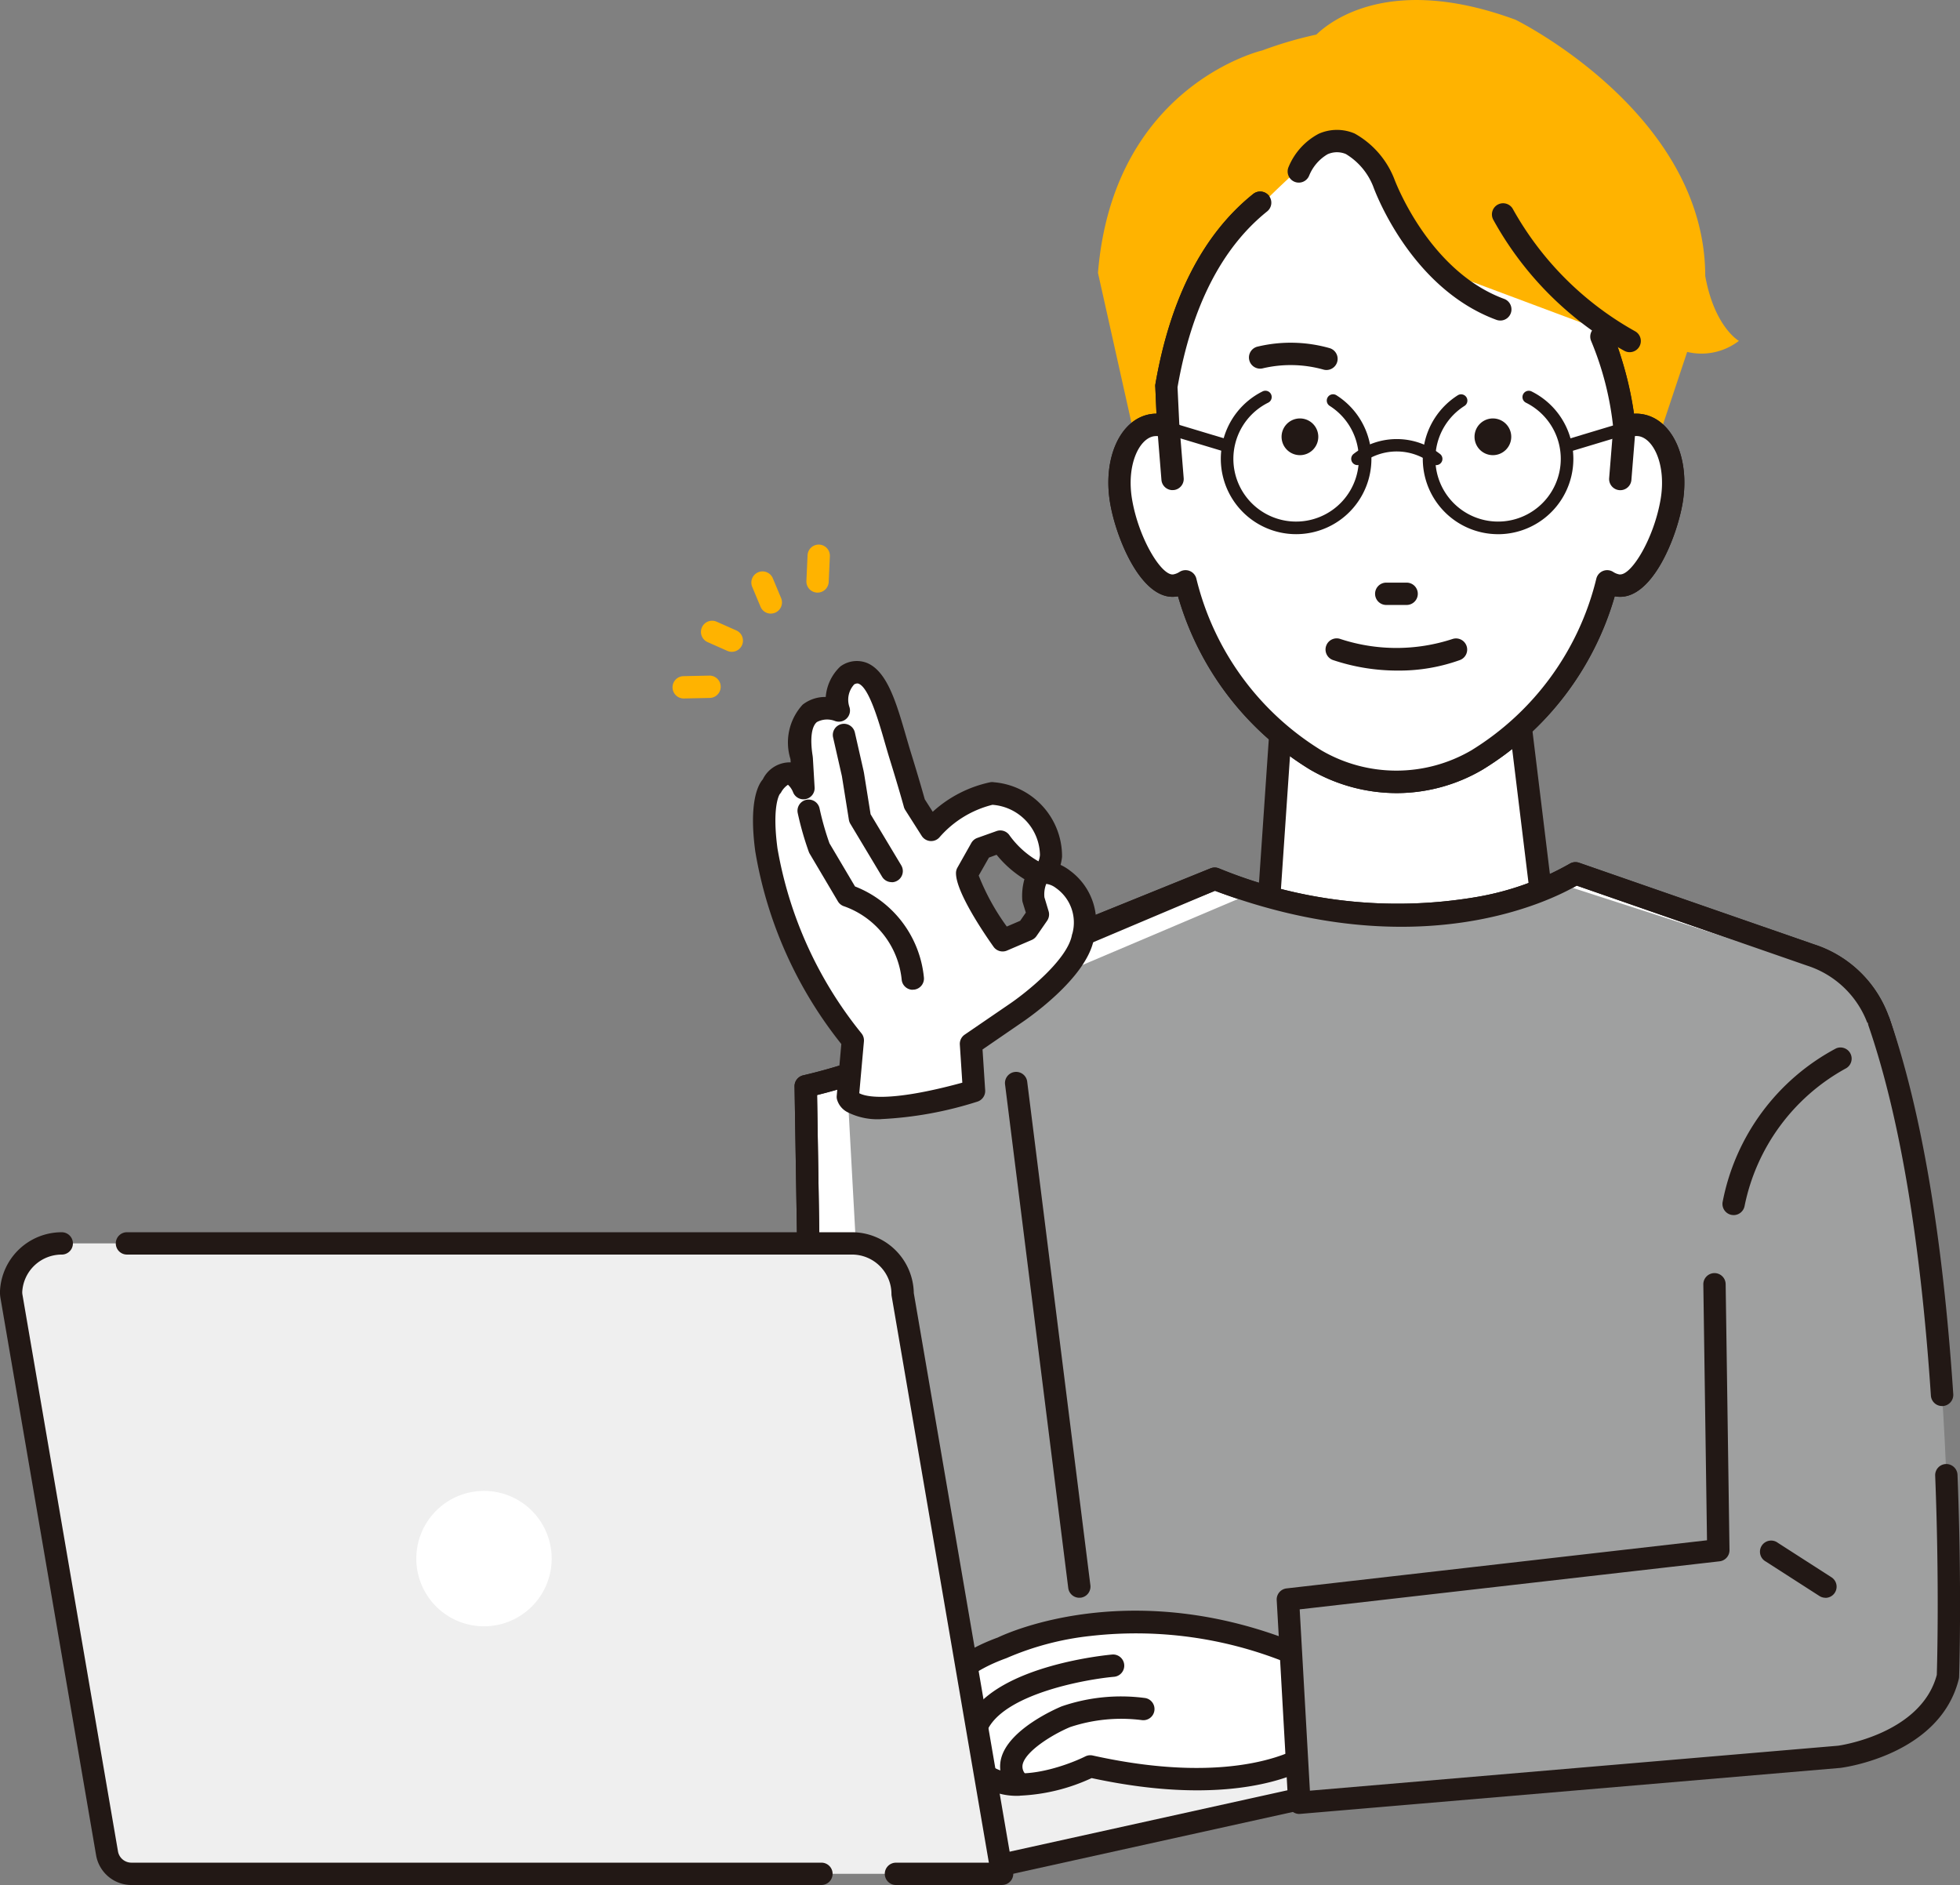 <svg id="グループ_52774" data-name="グループ 52774" xmlns="http://www.w3.org/2000/svg" xmlns:xlink="http://www.w3.org/1999/xlink" width="94.284" height="90.664" viewBox="0 0 94.284 90.664">
  <rect x="0" y="0" width="94.284" height="90.664" fill="#808080" stroke="none"/>
  <defs>
    <clipPath id="clip-path">
      <rect id="長方形_426" data-name="長方形 426" width="94.284" height="90.663" fill="none"/>
    </clipPath>
  </defs>
  <g id="グループ_453" data-name="グループ 453" clip-path="url(#clip-path)">
    <path id="パス_211" data-name="パス 211" d="M118.749,16.4s-1.179-.661-1.624-3.124C117.118,5.427,108,.95,108,.95c-5.947-2.191-8.84,0-9.581.713a18.935,18.935,0,0,0-2.6.762s-7.168,1.661-7.906,10.7l2.555,11.439,3.193.632-.057.29,1.476,2.768,7.011-1.388,7.011,1.388,1.476-2.768-.068-.288,3.2-.634,2.546-7.638a2.949,2.949,0,0,0,2.481-.526" transform="translate(-35.096 0)" fill="#ffb300"/>
    <path id="パス_212" data-name="パス 212" d="M114.806,61.722l-2.144-17.577-10.011,1.1-1.1,16.1s1.473,5.522,13.252.368" transform="translate(-40.539 -17.622)" fill="#fff"/>
    <path id="パス_213" data-name="パス 213" d="M106.056,64.109a7.3,7.3,0,0,1-3.194-.647,3.985,3.985,0,0,1-2.185-2.326.519.519,0,0,1-.017-.175l1.1-16.1a.537.537,0,0,1,.476-.5l10.011-1.1a.536.536,0,0,1,.592.469L114.982,61.3a.537.537,0,0,1-.318.557,22.522,22.522,0,0,1-8.608,2.251m-4.317-3.181a3.068,3.068,0,0,0,1.629,1.585c1.536.72,4.6,1.035,10.5-1.481L111.836,44.38l-9.037,1Z" transform="translate(-40.182 -17.265)" fill="#221815"/>
    <path id="パス_214" data-name="パス 214" d="M75.11,74.231s-2.315,3.983-10.6,5.915l.46,28.3,45.095.645s11.5-15.907,6.074-32.026a5.115,5.115,0,0,0-3.3-3.241l-11.3-3.925s-6.639,4.365-17.347.263l-8.867,3.589Z" transform="translate(-25.752 -27.903)" fill="#fff"/>
    <path id="パス_215" data-name="パス 215" d="M109.71,109.271H109.7l-45.095-.644a.537.537,0,0,1-.529-.528l-.46-28.3a.537.537,0,0,1,.415-.532c7.919-1.848,10.442-6.095,10.467-6.137a.544.544,0,0,1,.265-.231l8.867-3.589a.536.536,0,0,1,.394,0A22.594,22.594,0,0,0,96.362,70.7a13.711,13.711,0,0,0,4.524-1.6.54.54,0,0,1,.47-.058l11.3,3.925a5.665,5.665,0,0,1,3.634,3.577c1.574,4.677,2.675,12.364-1.008,22.414a45.351,45.351,0,0,1-5.139,10.1.536.536,0,0,1-.435.222m-44.567-1.711,44.288.633c1.347-1.989,10.767-16.676,5.844-31.314a4.6,4.6,0,0,0-2.955-2.9l-11.077-3.846c-1.288.744-7.656,3.908-17.4.249L75.33,73.827c-.552.845-3.337,4.567-10.631,6.383Z" transform="translate(-25.395 -27.546)" fill="#221815"/>
    <path id="パス_216" data-name="パス 216" d="M75.958,76.815s-.28,2.112-8.077,4.014l1.522,27.8,42.45.634s10.822-15.65,5.718-31.51a4.925,4.925,0,0,0-3.109-3.189l-13.1-4.23s-3.79,4.663-13.87.627L79.147,74.5Z" transform="translate(-27.097 -28.078)" fill="#9fa0a0"/>
    <path id="パス_217" data-name="パス 217" d="M84.04,111.111a.537.537,0,0,1-.532-.47l-3.037-24.2a.537.537,0,1,1,1.065-.133l3.037,24.2a.537.537,0,0,1-.466.6.507.507,0,0,1-.067,0" transform="translate(-32.121 -34.263)" fill="#221815"/>
    <path id="パス_218" data-name="パス 218" d="M102.631,44.267a8.3,8.3,0,0,1-4.2-1.138A14.437,14.437,0,0,1,92.092,34.8l-.043.008c-1.689.285-2.936-2.787-3.224-4.5-.362-2.149.487-4.022,1.931-4.266a1.813,1.813,0,0,1,.3-.025L91,24.739A.54.54,0,0,1,91,24.622c.717-4.156,2.3-7.241,4.708-9.171a.537.537,0,1,1,.672.838c-2.186,1.752-3.637,4.6-4.311,8.457l.091,1.906a.537.537,0,0,1-.743.521.884.884,0,0,0-.487-.069c-.716.121-1.324,1.394-1.049,3.029.321,1.905,1.428,3.7,1.986,3.615a.813.813,0,0,0,.3-.121.537.537,0,0,1,.809.329A13.408,13.408,0,0,0,99,42.218a7.159,7.159,0,0,0,7.2-.006,13.4,13.4,0,0,0,6.014-8.256.537.537,0,0,1,.809-.329.806.806,0,0,0,.3.122.251.251,0,0,0,.043,0c.57,0,1.628-1.762,1.942-3.619.275-1.633-.333-2.907-1.051-3.029a.892.892,0,0,0-.485.069.536.536,0,0,1-.74-.44,17.159,17.159,0,0,0-1.166-4.555.537.537,0,1,1,.99-.417,18.435,18.435,0,0,1,1.169,4.263,1.8,1.8,0,0,1,.41.022c1.446.244,2.293,2.118,1.932,4.266-.288,1.708-1.526,4.779-3.223,4.5L113.1,34.8a14.457,14.457,0,0,1-6.354,8.337,8.183,8.183,0,0,1-4.12,1.13" transform="translate(-35.425 -6.121)" fill="#221815"/>
    <path id="パス_219" data-name="パス 219" d="M114.708,24.871a1.406,1.406,0,0,0-.78.1,17.72,17.72,0,0,0-1.2-4.709l-6.78-2.534a10.9,10.9,0,0,1-1.868-2.171s-3.875-7.887-6.089-2.767c0,0-.777.707-1.474,1.414l-.107-.04c-1.933,1.549-3.72,4.234-4.514,8.843l.093,1.965a1.408,1.408,0,0,0-.781-.1c-1.13.191-1.8,1.825-1.491,3.648s1.473,4.245,2.6,4.055a1.36,1.36,0,0,0,.5-.2,13.973,13.973,0,0,0,6.268,8.6,7.758,7.758,0,0,0,7.748,0,13.973,13.973,0,0,0,6.268-8.6,1.361,1.361,0,0,0,.5.2c1.131.19,2.3-2.232,2.6-4.055s-.36-3.456-1.491-3.648" transform="translate(-35.782 -4.417)" fill="#fff"/>
    <path id="パス_220" data-name="パス 220" d="M102.631,44.267a8.3,8.3,0,0,1-4.2-1.138A14.437,14.437,0,0,1,92.092,34.8l-.043.008c-1.689.285-2.936-2.787-3.224-4.5-.362-2.149.487-4.022,1.931-4.266a1.813,1.813,0,0,1,.3-.025L91,24.739A.54.54,0,0,1,91,24.622c.717-4.156,2.3-7.241,4.708-9.171a.537.537,0,1,1,.672.838c-2.186,1.752-3.637,4.6-4.311,8.457l.091,1.906a.537.537,0,0,1-.743.521.884.884,0,0,0-.487-.069c-.716.121-1.324,1.394-1.049,3.029.321,1.905,1.428,3.7,1.986,3.615a.813.813,0,0,0,.3-.121.537.537,0,0,1,.809.329A13.408,13.408,0,0,0,99,42.218a7.159,7.159,0,0,0,7.2-.006,13.4,13.4,0,0,0,6.014-8.256.537.537,0,0,1,.809-.329.806.806,0,0,0,.3.122.251.251,0,0,0,.043,0c.57,0,1.628-1.762,1.942-3.619.275-1.633-.333-2.907-1.051-3.029a.892.892,0,0,0-.485.069.536.536,0,0,1-.74-.44,14.741,14.741,0,0,0-1.067-4.209.537.537,0,1,1,.99-.418,15.675,15.675,0,0,1,1.072,3.917,1.854,1.854,0,0,1,.408.022c1.446.244,2.293,2.118,1.932,4.266-.288,1.708-1.526,4.779-3.223,4.5L113.1,34.8a14.457,14.457,0,0,1-6.354,8.337,8.183,8.183,0,0,1-4.12,1.13" transform="translate(-35.425 -6.121)" fill="#221815"/>
    <path id="パス_221" data-name="パス 221" d="M109.71,109.271H109.7l-45.095-.644a.537.537,0,0,1-.529-.528l-.46-28.3a.537.537,0,0,1,.415-.532c7.919-1.848,10.442-6.095,10.467-6.137a.544.544,0,0,1,.265-.231l8.867-3.589a.536.536,0,0,1,.394,0A22.594,22.594,0,0,0,96.362,70.7a13.711,13.711,0,0,0,4.524-1.6.54.54,0,0,1,.47-.058l11.3,3.925a5.665,5.665,0,0,1,3.634,3.577c1.574,4.677,2.675,12.364-1.008,22.414a45.351,45.351,0,0,1-5.139,10.1.536.536,0,0,1-.435.222m-44.567-1.711,44.288.633c1.347-1.989,10.767-16.676,5.844-31.314a4.6,4.6,0,0,0-2.955-2.9l-11.077-3.846c-1.288.744-7.656,3.908-17.4.249l-7.528,3.179c-.552.845-4.318,4.832-11.613,6.648Z" transform="translate(-25.395 -27.546)" fill="#221815"/>
    <path id="パス_222" data-name="パス 222" d="M71.284,73.957l-.147-2.267,2.15-1.471s2.9-1.955,3.231-3.647a2.541,2.541,0,0,0-.968-2.8s-1.491-1.142-1.414.962l.227.735-.509.735-1.188.509S70.949,64.3,70.957,63.48l.668-1.187.913-.338s2.207,2.845,2.445.681a3.037,3.037,0,0,0-2.829-3,5.411,5.411,0,0,0-2.942,1.754l-.792-1.244s-.264-.958-.679-2.292c-.591-1.9-1.148-4.7-2.546-3.9a1.648,1.648,0,0,0-.424,1.7S62.48,54.8,62.99,57.942l.085,1.443s-.594-1.527-1.527-.085c0,0-.594.509-.254,3.055a19.752,19.752,0,0,0,4.158,9.165l-.242,2.713s.276,1.38,6.074-.276" transform="translate(-24.425 -21.482)" fill="#fff"/>
    <path id="パス_223" data-name="パス 223" d="M66.461,74.953a3.182,3.182,0,0,1-1.634-.34.992.992,0,0,1-.5-.63.505.505,0,0,1-.008-.153l.221-2.49A20.164,20.164,0,0,1,60.4,62.069c-.314-2.347.128-3.189.363-3.459a1.448,1.448,0,0,1,1.31-.818l.031,0-.009-.151a2.69,2.69,0,0,1,.585-2.624,1.752,1.752,0,0,1,1.11-.369,2.256,2.256,0,0,1,.69-1.455.5.5,0,0,1,.09-.065,1.332,1.332,0,0,1,1.2-.119c.976.4,1.418,1.918,1.885,3.53.08.275.159.546.237.8.346,1.112.59,1.973.662,2.23l.383.6a5.939,5.939,0,0,1,2.767-1.42.515.515,0,0,1,.18,0,3.574,3.574,0,0,1,3.274,3.551c0,.012,0,.023,0,.035a2.566,2.566,0,0,1-.072.389,2.383,2.383,0,0,1,.43.257l.022.018a3.082,3.082,0,0,1,1.138,3.354c-.394,1.844-3.136,3.738-3.449,3.949l-1.894,1.3.127,1.962a.538.538,0,0,1-.389.551,18,18,0,0,1-4.614.836m-1.053-1.245c.258.142,1.327.484,4.956-.507l-.119-1.832a.537.537,0,0,1,.233-.478l2.15-1.471c.759-.512,2.773-2.1,3.006-3.306a.548.548,0,0,1,.029-.1,2.026,2.026,0,0,0-.805-2.183.945.945,0,0,0-.457-.191,1.38,1.38,0,0,0-.087.645l.2.665a.536.536,0,0,1-.072.464l-.509.735a.545.545,0,0,1-.23.188l-1.188.509a.535.535,0,0,1-.649-.183c-.426-.6-1.814-2.627-1.806-3.547a.533.533,0,0,1,.069-.258l.669-1.187a.54.54,0,0,1,.282-.24L72,61.1a.536.536,0,0,1,.61.174,4.376,4.376,0,0,0,1.414,1.279,1.064,1.064,0,0,0,.071-.306,2.465,2.465,0,0,0-2.286-2.413,4.957,4.957,0,0,0-2.539,1.554.534.534,0,0,1-.446.189.54.54,0,0,1-.417-.248l-.792-1.245a.544.544,0,0,1-.065-.145c0-.01-.267-.966-.674-2.275-.081-.261-.161-.538-.243-.82-.3-1.048-.763-2.633-1.256-2.833-.026-.011-.083-.034-.212.027a1.085,1.085,0,0,0-.236,1.09.537.537,0,0,1-.7.673,1.038,1.038,0,0,0-.865.054c-.262.218-.335.819-.2,1.647,0,.019,0,.037.006.055L63.255,59a.537.537,0,0,1-1.037.226.951.951,0,0,0-.245-.356,1.044,1.044,0,0,0-.331.369.551.551,0,0,1-.064.081c-.038.059-.372.644-.109,2.612A19.367,19.367,0,0,0,65.5,70.815a.539.539,0,0,1,.127.4Zm5.745-10.469A11,11,0,0,0,72.5,65.689l.643-.276.273-.394-.15-.486a.536.536,0,0,1-.023-.138,2.952,2.952,0,0,1,.105-.982,5.257,5.257,0,0,1-1.339-1.176l-.368.136Zm-9.612-3.888h0m0,0h0m0,0h0" transform="translate(-24.069 -21.125)" fill="#221815"/>
    <path id="パス_224" data-name="パス 224" d="M69.4,73.165a.537.537,0,0,1-.532-.467,4.19,4.19,0,0,0-2.753-3.542.541.541,0,0,1-.317-.243l-1.357-2.292a.555.555,0,0,1-.043-.09,14.8,14.8,0,0,1-.532-1.861.537.537,0,1,1,1.053-.21,13.626,13.626,0,0,0,.472,1.658l1.23,2.077a5.247,5.247,0,0,1,3.312,4.362.537.537,0,0,1-.463.6.475.475,0,0,1-.071,0" transform="translate(-25.491 -25.559)" fill="#221815"/>
    <path id="パス_225" data-name="パス 225" d="M69.512,65.564a.536.536,0,0,1-.461-.261l-1.527-2.546a.535.535,0,0,1-.07-.191l-.336-2.1-.421-1.85a.537.537,0,1,1,1.047-.238l.424,1.867c0,.011,0,.023.007.034l.323,2.019,1.474,2.457a.537.537,0,0,1-.184.737.531.531,0,0,1-.276.077" transform="translate(-26.619 -23.135)" fill="#221815"/>
    <path id="パス_226" data-name="パス 226" d="M65.1,45.906h-.025a.537.537,0,0,1-.513-.561l.056-1.236a.537.537,0,0,1,1.073.049l-.056,1.236a.537.537,0,0,1-.536.512" transform="translate(-25.771 -17.403)" fill="#ffb300"/>
    <path id="パス_227" data-name="パス 227" d="M61.1,47.772a.537.537,0,0,1-.5-.331l-.4-.956a.537.537,0,0,1,.992-.412l.4.956a.537.537,0,0,1-.29.7.53.53,0,0,1-.205.041" transform="translate(-24.016 -18.259)" fill="#ffb300"/>
    <path id="パス_228" data-name="パス 228" d="M54.393,55.186a.537.537,0,0,1-.011-1.074l1.238-.026a.537.537,0,0,1,.022,1.074l-1.238.026h-.011" transform="translate(-21.499 -21.591)" fill="#ffb300"/>
    <path id="パス_229" data-name="パス 229" d="M57.6,51.187a.538.538,0,0,1-.217-.046l-.946-.42a.537.537,0,1,1,.436-.982l.946.42a.537.537,0,0,1-.218,1.028" transform="translate(-22.399 -19.837)" fill="#ffb300"/>
    <path id="パス_230" data-name="パス 230" d="M99.175,143.484h0Z" transform="translate(-39.589 -57.277)" fill="#221815"/>
    <path id="パス_231" data-name="パス 231" d="M94.843,140.492l-19.05.2.736,5.521,18.619-4.114a.83.83,0,0,0-.3-1.6" transform="translate(-30.256 -56.083)" fill="#efefef"/>
    <path id="パス_232" data-name="パス 232" d="M76.172,146.389a.538.538,0,0,1-.532-.466L74.9,140.4a.536.536,0,0,1,.527-.608l19.051-.2h0a1.367,1.367,0,0,1,.5,2.639.506.506,0,0,1-.081.025l-18.619,4.114a.546.546,0,0,1-.116.013m-.123-5.528.579,4.34,18-3.977a.294.294,0,0,0-.136-.552Z" transform="translate(-29.899 -55.726)" fill="#221815"/>
    <path id="パス_233" data-name="パス 233" d="M99.711,135.814l-7.041.43s-3.037,2.209-10.491.552c0,0-3.681,1.84-5.338.184a7.4,7.4,0,0,1-2.27-1.6s-.859-2.761,3.375-4.295c0,0,6.2-3.075,14.448.46l8.912-1.258Z" transform="translate(-29.739 -51.835)" fill="#fff"/>
    <path id="パス_234" data-name="パス 234" d="M78.448,124.446a3.236,3.236,0,0,1-2.263-.774,7.768,7.768,0,0,1-2.368-1.692.531.531,0,0,1-.109-.194c-.01-.032-.954-3.258,3.678-4.95.529-.254,6.61-3.009,14.716.4l21.009-4.2-1.321-10.825a.54.54,0,0,1,.145-.437l5.95-6.227a.537.537,0,0,1,.925.343c0,.062.321,6.362.1,13.186a.529.529,0,0,1-.555.519.538.538,0,0,1-.519-.555c.165-4.977.038-9.671-.041-11.84l-4.9,5.131,1.349,11.068a.537.537,0,0,1-.428.592l-21.659,4.325a.54.54,0,0,1-.317-.033,19.327,19.327,0,0,0-9.99-1.523,13.851,13.851,0,0,0-4.009,1.051c-.018.008-.037.017-.055.023-3.266,1.183-3.146,3.08-3.066,3.532a7.021,7.021,0,0,0,1.993,1.36.541.541,0,0,1,.166.113c1.131,1.131,3.789.178,4.718-.285a.533.533,0,0,1,.356-.044c7.07,1.571,10.033-.444,10.062-.464a.554.554,0,0,1,.28-.1l22.783-1.406a2.118,2.118,0,0,0,1.951-1.773c.242-1.545.438-3.333.582-5.316a.537.537,0,0,1,1.071.078c-.147,2.013-.346,3.831-.592,5.4a3.2,3.2,0,0,1-2.946,2.678l-22.643,1.4c-.7.423-3.914,2.033-10.6.589a9.094,9.094,0,0,1-3.444.845" transform="translate(-29.389 -38.075)" fill="#221815"/>
    <path id="パス_235" data-name="パス 235" d="M80.907,140.446a.538.538,0,0,1-.41-.19,1.588,1.588,0,0,1-.38-1.446c.342-1.417,2.653-2.417,2.915-2.526a8.765,8.765,0,0,1,4.027-.4.537.537,0,0,1-.156,1.062,7.8,7.8,0,0,0-3.462.334c-.853.356-2.127,1.148-2.281,1.786a.528.528,0,0,0,.156.5.537.537,0,0,1-.41.884" transform="translate(-31.964 -54.212)" fill="#221815"/>
    <path id="パス_236" data-name="パス 236" d="M77.842,138.555a.537.537,0,0,1-.488-.314,2.94,2.94,0,0,1,.027-2.83c1.431-2.457,6.635-2.94,6.856-2.96a.537.537,0,0,1,.094,1.07c-1.351.12-5.067.789-6.023,2.43a1.905,1.905,0,0,0,.022,1.842.537.537,0,0,1-.488.761" transform="translate(-30.74 -52.872)" fill="#221815"/>
    <path id="パス_237" data-name="パス 237" d="M5.507,128.869.913,102.1a1.131,1.131,0,0,1-.018-.251,2.436,2.436,0,0,1,2.433-2.31H41.341a2.436,2.436,0,0,1,2.436,2.436l4.785,27.886H6.685a1.2,1.2,0,0,1-1.178-.993" transform="translate(-0.357 -39.735)" fill="#efefef"/>
    <path id="パス_238" data-name="パス 238" d="M39.514,130.042H6.328A1.727,1.727,0,0,1,4.621,128.6L.027,101.835A1.647,1.647,0,0,1,0,101.467a2.972,2.972,0,0,1,2.97-2.821.537.537,0,1,1,0,1.074,1.9,1.9,0,0,0-1.9,1.8.693.693,0,0,0,.011.133l4.594,26.767a.656.656,0,0,0,.649.547H39.514a.537.537,0,0,1,0,1.074" transform="translate(0 -39.378)" fill="#221815"/>
    <path id="パス_239" data-name="パス 239" d="M51.907,130.042H46.8a.537.537,0,0,1,0-1.074H51.27L46.592,101.71a.572.572,0,0,1-.008-.091,1.9,1.9,0,0,0-1.9-1.9H9.808a.537.537,0,0,1,0-1.074H44.685a2.977,2.977,0,0,1,2.973,2.925l4.778,27.842a.538.538,0,0,1-.529.628" transform="translate(-3.701 -39.378)" fill="#221815"/>
    <path id="パス_240" data-name="パス 240" d="M39.843,122.61a3.256,3.256,0,1,1-3.256-3.256,3.256,3.256,0,0,1,3.256,3.256" transform="translate(-13.305 -47.645)" fill="#fff"/>
    <path id="パス_241" data-name="パス 241" d="M131.549,81.826c4.008,11.611,3.313,31.474,3.313,31.474-.828,3.313-5.246,3.865-5.246,3.865l-25.952,2.209-.552-9.387,20.706-2.761-1.932-16.841c.828-7.73,5.1-8.3,5.1-8.3Z" transform="translate(-41.161 -32.664)" fill="#9fa0a0"/>
    <path id="パス_242" data-name="パス 242" d="M103.307,127.931a.537.537,0,0,1-.536-.506l-.552-9.779a.536.536,0,0,1,.475-.564l20.224-2.314-.177-12.306a.537.537,0,0,1,.529-.545h.008a.537.537,0,0,1,.537.529L124,115.238a.538.538,0,0,1-.476.541l-20.2,2.311.492,8.721,25.4-2.162c.019,0,3.993-.543,4.756-3.407.016-.519.125-4.451-.078-9.584a.537.537,0,0,1,.516-.558.543.543,0,0,1,.558.515c.219,5.529.078,9.68.077,9.722a.535.535,0,0,1-.016.111c-.907,3.628-5.5,4.244-5.7,4.268l-25.973,2.211-.046,0" transform="translate(-40.804 -40.684)" fill="#221815"/>
    <path id="パス_243" data-name="パス 243" d="M138.446,91.911a.6.6,0,0,1-.113-.011.537.537,0,0,1-.413-.637,10.637,10.637,0,0,1,5.457-7.371.537.537,0,0,1,.445.977,9.743,9.743,0,0,0-4.852,6.619.537.537,0,0,1-.525.424" transform="translate(-55.051 -33.469)" fill="#221815"/>
    <path id="パス_244" data-name="パス 244" d="M144.085,126.092a.534.534,0,0,1-.29-.085l-2.577-1.656a.537.537,0,1,1,.58-.9l2.577,1.656a.537.537,0,0,1-.29.989" transform="translate(-56.274 -49.244)" fill="#221815"/>
    <path id="パス_245" data-name="パス 245" d="M153.118,99.934a.538.538,0,0,1-.536-.5c-.5-7.469-1.507-13.453-3-17.788a.537.537,0,1,1,1.015-.351c1.528,4.426,2.558,10.5,3.061,18.068a.538.538,0,0,1-.5.571h-.035" transform="translate(-59.698 -32.307)" fill="#221815"/>
    <path id="パス_246" data-name="パス 246" d="M113.324,19.567a.543.543,0,0,1-.186-.033c-4.131-1.522-5.853-6.212-5.924-6.411a3.173,3.173,0,0,0-1.316-1.563,1.1,1.1,0,0,0-.882.011,2.115,2.115,0,0,0-.885,1.029.537.537,0,1,1-.987-.423,3.169,3.169,0,0,1,1.447-1.592,2.161,2.161,0,0,1,1.731-.011,4.291,4.291,0,0,1,1.9,2.171c.022.059,1.635,4.435,5.29,5.782a.537.537,0,0,1-.186,1.041" transform="translate(-41.156 -4.151)" fill="#221815"/>
    <path id="パス_247" data-name="パス 247" d="M126.077,23.434a.538.538,0,0,1-.252-.063,16.026,16.026,0,0,1-6.316-6.322.537.537,0,0,1,.961-.481,15.2,15.2,0,0,0,5.86,5.855.537.537,0,0,1-.253,1.011" transform="translate(-47.684 -6.495)" fill="#221815"/>
    <path id="パス_248" data-name="パス 248" d="M129.371,36.876l-.044,0a.537.537,0,0,1-.492-.579l.2-2.48a.537.537,0,1,1,1.07.088l-.2,2.48a.537.537,0,0,1-.535.493" transform="translate(-51.428 -13.301)" fill="#221815"/>
    <path id="パス_249" data-name="パス 249" d="M93.39,36.875a.537.537,0,0,1-.535-.493l-.2-2.48a.537.537,0,1,1,1.07-.088l.2,2.48a.537.537,0,0,1-.491.579l-.044,0" transform="translate(-36.985 -13.301)" fill="#221815"/>
    <path id="パス_250" data-name="パス 250" d="M118.943,33.5a.883.883,0,1,0,.882.882.883.883,0,0,0-.882-.882" transform="translate(-47.128 -13.374)" fill="#221815"/>
    <path id="パス_251" data-name="パス 251" d="M103.493,33.5a.883.883,0,1,0,.883.882.882.882,0,0,0-.883-.882" transform="translate(-40.961 -13.374)" fill="#221815"/>
    <path id="パス_252" data-name="パス 252" d="M104.237,28.373a.537.537,0,0,0-.348-.675,6.858,6.858,0,0,0-3.493-.073.537.537,0,0,0,.276,1.038,5.856,5.856,0,0,1,2.891.058.528.528,0,0,0,.162.025.537.537,0,0,0,.512-.374" transform="translate(-39.917 -10.95)" fill="#221815"/>
    <path id="パス_253" data-name="パス 253" d="M112.228,51.135a8.654,8.654,0,0,1-5.38,0,.537.537,0,0,0-.376,1.006,9.738,9.738,0,0,0,3.152.511,8.615,8.615,0,0,0,2.975-.509.537.537,0,0,0-.37-1.008" transform="translate(-42.363 -20.399)" fill="#221815"/>
    <path id="パス_254" data-name="パス 254" d="M110.632,47.715h.981a.537.537,0,1,0,0-1.074h-.981a.537.537,0,1,0,0,1.074" transform="translate(-43.948 -18.618)" fill="#221815"/>
    <path id="パス_255" data-name="パス 255" d="M101.367,38.179a3.623,3.623,0,0,1-1.613-6.867.3.3,0,0,1,.27.542,3.017,3.017,0,1,0,2.958.155.3.3,0,1,1,.324-.511,3.622,3.622,0,0,1-1.941,6.681" transform="translate(-39.018 -12.487)" fill="#221815"/>
    <path id="パス_256" data-name="パス 256" d="M96.063,35.2a.292.292,0,0,1-.087-.013l-2.655-.8a.3.3,0,0,1,.174-.58l2.656.8a.3.3,0,0,1-.087.593" transform="translate(-37.166 -13.492)" fill="#221815"/>
    <path id="パス_257" data-name="パス 257" d="M117.545,38.18A3.622,3.622,0,0,1,115.6,31.5a.3.3,0,1,1,.324.511,3.016,3.016,0,1,0,2.958-.155.3.3,0,1,1,.27-.542,3.623,3.623,0,0,1-1.613,6.867" transform="translate(-45.477 -12.487)" fill="#221815"/>
    <path id="パス_258" data-name="パス 258" d="M125.5,35.2a.3.3,0,0,1-.087-.593l2.656-.8a.3.3,0,1,1,.174.58l-2.655.8a.292.292,0,0,1-.087.013" transform="translate(-49.976 -13.492)" fill="#221815"/>
    <path id="パス_259" data-name="パス 259" d="M112.255,36.4a.3.3,0,0,1-.171-.053,2.736,2.736,0,0,0-3.4-.023.3.3,0,0,1-.4-.453,3.377,3.377,0,0,1,4.147-.024.3.3,0,0,1-.171.553" transform="translate(-43.183 -14.029)" fill="#221815"/>
  </g>
</svg>
